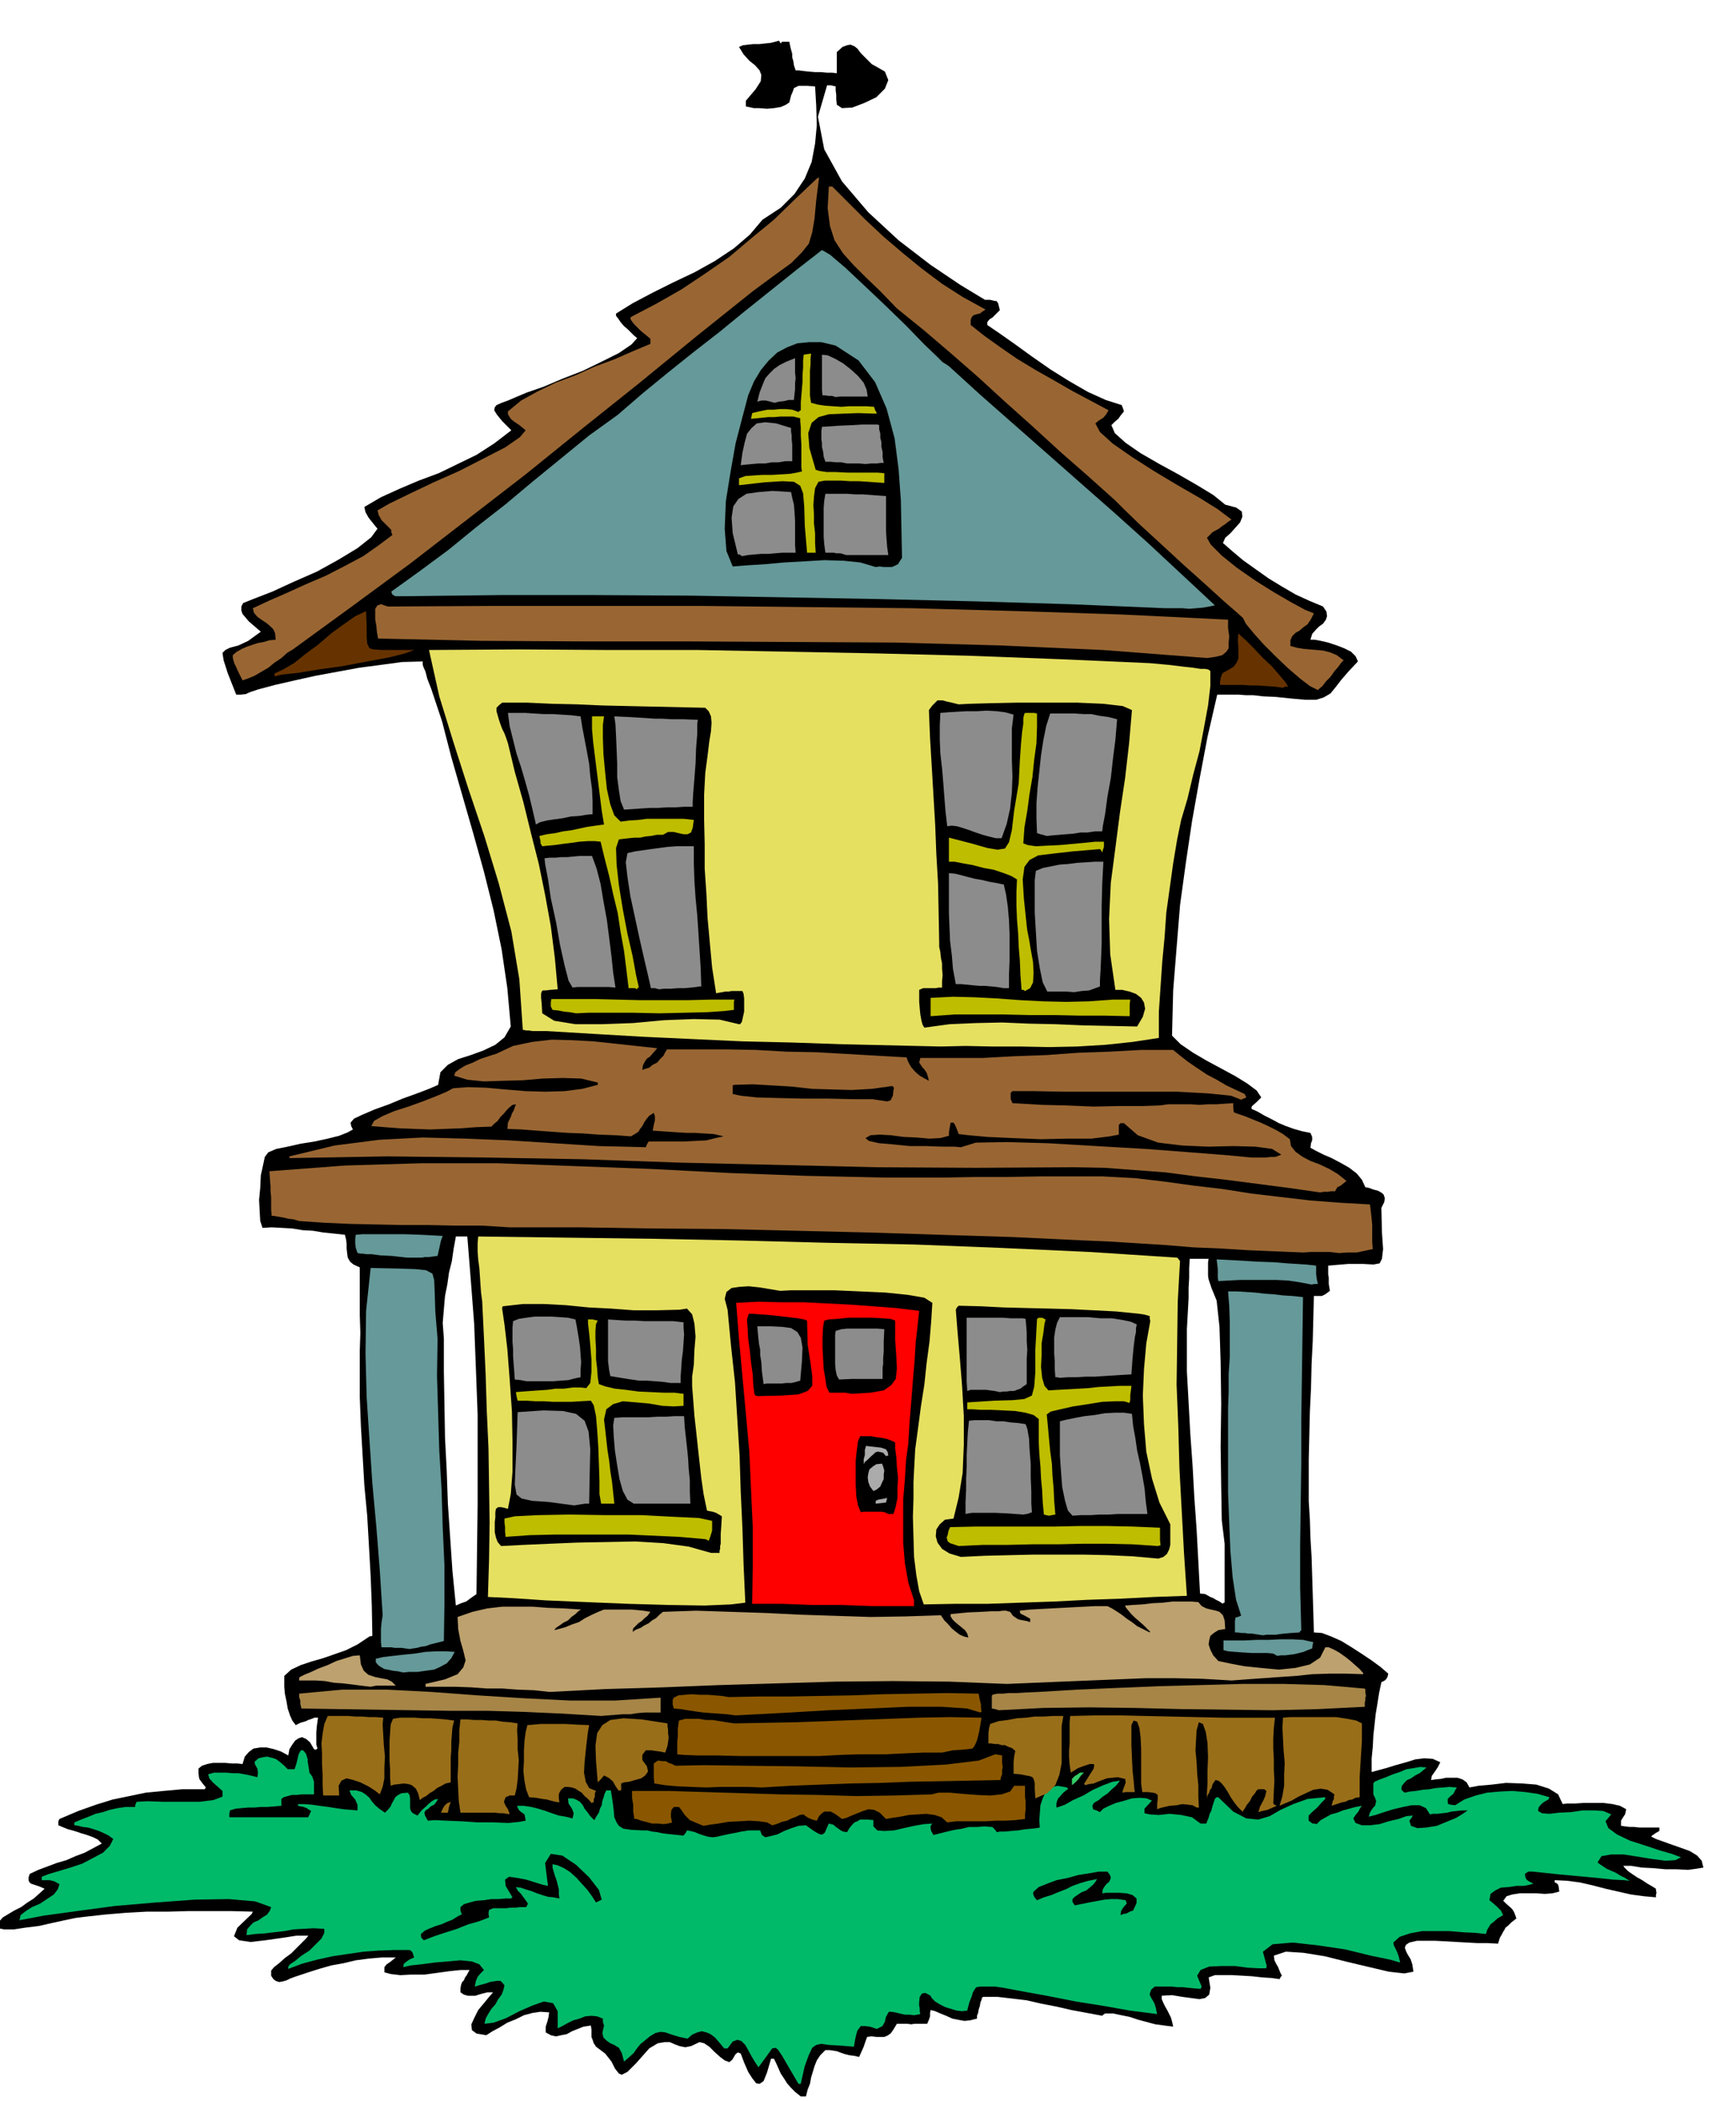 <svg xmlns="http://www.w3.org/2000/svg" width="490.455" height="593.267" fill-rule="evenodd" stroke-linecap="round" preserveAspectRatio="none" viewBox="0 0 3035 3672"><style>.brush1{fill:#000}.pen1{stroke:none}.brush3{fill:#8a5700}.brush6{fill:#a68547}.brush8{fill:#699}.brush10{fill:#e6e061}.brush11{fill:#bfbd00}.brush12{fill:#8c8c8c}.brush14{fill:#963}.brush15{fill:#630}</style><path d="m1400 3664-10-8-7-7-7-8-5-8-6-9-4-9-4-9-4-8h-5l-7 24-6 15-7 5-6-1-7-9-7-11-7-16-6-16-5-2-4 3-6 10-5 4-8-3-8-6-10-9-9-9-9-6-8-2-15 7-10 2-10-2-8-3-9-4h-9l-12 2-15 9-23 26-15 15-10 5-5-2-7-9-6-12-11-14-16-12-4-6-2-6-2-5v-13l-1-7-13 2-10 4-10 4-9 5-10 2-9 2-9-2-9-5v-10l3-9 2-8 1-8-15-1-14 2-15 4-14 7-15 6-13 8-13 7-11 7-17-3-8-6-1-10 5-11 7-14 10-12 9-11 7-8h-10l-8 2-7 2-6 2h-13l-7-2-6-4v-7l1-6 2-5 3-3 2-5 3-4 2-4 3-5h-16l-19 2-22 3-22 3h-23l-19 1-17-2-11-3v-9l4-5 6-4 5-4 5-4h-24l-23 2-23 3-21 5-22 4-21 6-22 7-21 7-8 3-6 3-7 2-6 1-6-2-4-3-4-6v-9l5-6 9-7 10-9 11-8 10-10 9-9 7-7 4-5h-21l-26 4-28 4-26 3-20-3-9-7 6-15 25-24 1-2 1-2-38-1h-74l-37 1h-37l-36 2-36 3-36 4-16 2-19 4-23 5-22 5-24 3-20 3H7l-10-2v-10l8-9 10-6 10-6 12-6 11-8 11-7 9-8 10-9-9-4-6-2-6-2-3-1-3-3-1-3v-5l2-6 15-7 16-6 16-6 17-5 16-7 16-6 15-8 15-8-7-7-8-4-11-4-10-3-12-4-11-3-10-4-7-3v-7l2-4 33-14 31-11 29-9 29-6 29-6 31-3 33-3h39l1-2 1-1-5-6-3-4-3-4-1-3-1-8v-8l6-5 9-3 10-2h22l11 1h10l9 1 4-13 7-8 8-6 12-2h11l13 3 12 4 13 7 2-11 5-8 5-7 6-4 6-2 7 3 7 6 7 12 3 1 3-2-2-7v-22l1-11 2-14h-6l-5 2-6 2-4 2-10 3-8 4-6-8-4-9-4-12-2-12-3-14-1-12v-19l12-11 17-8 18-6 21-6 20-7 20-7 20-10 18-12 3-2 5-1-1-53-2-52-3-53-3-52-5-53-3-52-3-51-2-51v-82l1-30-1-32v-83l-11-5-6-5-4-7-1-7-1-9v-8l-1-8-2-8-19-2-19-2-18-3-18-1-18-3-18-1-18-1-16 1-4-12-1-17-1-20 2-21 1-22 4-18 3-14 6-8 14-6 20-4 22-5 25-4 23-5 20-5 15-6 9-5-3-6-1-6 6-7 15-7 21-9 25-9 24-10 25-9 21-8 16-7 4-22 13-13 18-10 22-7 22-8 21-10 16-13 11-19-6-67-10-68-14-68-17-68-19-68-19-66-19-66-16-62-11-33-8-24-7-18-3-12-4-9-1-4v-5l-36 1-37 5-38 5-38 7-38 7-36 8-35 8-30 8-6 2-6 2-5 2-4 2-9 1h-8l-15-38-7-22-2-13 5-5 8-4 15-4 17-8 22-16-7-6-7-6-7-6-5-6-6-7-2-6v-7l3-6 20-8 31-12 37-17 41-18 38-21 33-20 24-19 11-15-5-6-4-5-4-5-3-4-5-9-2-9 29-17 33-15 33-14 35-13 33-16 33-16 31-20 30-23-16-16-9-11-5-8 1-5 3-4 9-4 11-4 14-6 19-8 29-10 33-14 36-14 33-16 30-15 22-15 10-11-6-5-5-5-6-6-6-5-6-7-4-6-4-5v-4l29-18 34-18 36-18 38-18 36-20 33-22 28-24 22-26 32-21 24-24 18-27 12-29 6-32 3-32-1-34-2-34-13-1h-16l-4 2-4 2-2 6-3 7-3 12-6 4-9 4-12 2-12 1-13-1h-10l-9-2-5-1v-10l17-20 9-14 1-11-3-8-8-9-10-8-10-11-8-13 7-3 9-1 9-1h11l9-1 10-1 8-2 7-2 1 2 2 3 2-3h13l2 10 3 11v6l2 7 1 7 3 9h5l8 1 9 1 12 1h10l11 1h9l8 1V91l10-9 8-3 6-1 7 3 5 4 6 8 8 8 11 11 23 13 6 15-6 15-15 15-21 10-21 8-18 1-9-6-1-9v-8l-1-8v-7l-9-2h-6l-16 55 11 57 31 56 46 54 53 49 56 43 52 35 43 26h9l8 2h3l3 4 1 4 2 8-8 8-5 5-5 3-4 5v5l22 15 27 19 29 21 33 23 32 20 33 19 31 14 28 9 2 5 2 6-5 6-5 7-6 5-6 6 6 14 19 17 26 18 33 19 33 18 33 19 28 17 21 17 19 5 10 7 1 9-4 10-8 9-9 10-9 8-4 9 16 14 19 16 21 15 24 17 23 14 24 14 24 11 24 10 6 9 1 8-2 6-5 7-7 5-6 6-6 7-3 10h7l11 2 13 3 15 5 13 5 12 6 8 8 4 9-16 17-13 15-10 13-9 11-12 7-13 4h-19l-23-2-29-3-22-1-17-2h-13l-13-1h-37l-17 74-14 74-13 73-11 74-10 73-6 74-6 75-2 79 15 15 22 15 24 14 26 14 24 13 21 13 16 12 8 12-8 8-8 7-1 2v3l11 5 12 7 12 6 13 7 12 5 14 5 14 4 15 3 3 7v6l-2 5-1 8 9 5 14 7 14 6 17 9 14 8 13 10 9 11 6 13 6 1 8 3 8 2 7 4 3 3 2 6-1 7-5 10 1 43 2 29-2 17-4 8-11 2-18-1h-26l-35 3v15l1 6v11l1 6 1 6-8 6-6 3h-14l-1 39-1 40-2 40-1 42-2 41-1 42-1 42v73l2 32 1 32 2 33 1 32 1 33 1 33 1 34 14 1 16 6 18 8 18 11 17 11 18 12 15 11 14 12-1 5-2 4-3 3-6 3-4 19-3 19-3 18-2 19-2 18-1 20-2 20v24l11-3 15-4 16-5 18-5 16-5 16-2 15 1 13 6-4 8-6 9-5 7-1 7 7-1 10-1 9-2h20l9 3 7 5 5 9 16-3 23-2 25-3 28 1 25 2 22 7 16 10 8 17 8-1h14l15-1h34l16 2 13 3 11 6-1 5-1 4-2 3-2 3-3 5v9l7 1 8 1h8l9 1h35v6l-7 4-4 3-2 1-1 2 8 4 14 5 14 5 17 6 14 5 13 8 8 9 3 12-12 2-15 2-19-1h-20l-22-2-20-1-18-3h-14l2 3 6 6 7 5 9 6 9 5 9 6 7 4 8 5v2l1 5-1 4v4l-22-2-22-3-22-5-22-5-23-6-22-5-23-3-21-1v4l3 1 3 3 1 4 1 8-12 3-13 1-15-1h-29l-13 2-10 3-6 8 5 5 8 7 3 3 3 5 2 5 2 6-9 7-6 6-4 3-2 4-2 3-2 4-4 7-3 10-19-1h-18l-18-1-18-1-18-1-18-1h-33l-13 3-6 4-2 5 2 6 3 6 5 8 3 9 2 13-16 3-27-3-34-8-38-9-40-10-37-6-31-2-21 7 1 8 4 8 2 3 2 5 2 5 3 6-2 2-2 4-14-2-16-1-18-2-17-1-18-1h-30l-11 4 3 18-2 12-7 6-10 2-15-2-15-2-18-3-18 1v6l3 7 3 6 4 7 3 6 3 6 2 7 2 9-16-2-15-2-15-4-15-4-15-5-15-3-14-3h-14l-3 2-2 2-27-5-27-5-26-6-26-5-26-6-25-3-26-3h-25l-2 1-1 4-2 5-1 6-2 6-1 6-2 5v5l-12 3-10 1-11-2-10-2-11-5-10-4-9-4-8-2-1 5v6l-2 6-3 7h-22l-6 1-7-1h-18l-6 10-5 7-6 4-5 2h-14l-8-1-8 1-3 8-3 9-4 9-4 9-9-2-8-1-8-2-6-2-8-3-6-1-7-1h-7l-9 9-6 9-4 10-3 10-3 10-2 11-4 10-3 12h-9zm738-861 1-2h2v-103l-5-41-1-58-1-71 1-74-1-73-2-62-5-46-9-22-3-9-2-6-1-6v-24l1-6h-33l-1 16v17l-1 18v18l-1 18-1 18-1 18v74l3 54 3 55 4 56 3 55 4 56 3 56 3 56 9 1 9 5 5 2 5 3 6 3 6 4zm-1341 3 9-4 9-3 8-6 10-7 1-78 1-78v-158l-3-80-3-78-6-78-6-75h-20l-4 22-3 21-5 20-3 21-4 20-2 23-2 24 2 28v57l1 58 1 58 3 58 2 57 4 59 4 59 6 60z" class="pen1 brush1"/><path d="m1396 3642-17-29-11-19-8-12-4-3-6 1-5 7-8 11-11 15-6-9-6-10-6-11-5-9-7-7-7-2-8 3-9 12h-6l-9-11-7-8-8-6-7-3-8-2-8 2-9 4-8 7-14-3-10-3-9-3-6-2-8-1-9 2-10 6-12 10-4 3-4 5-4 5-4 6-10 9-7 6-4-15-5-9-8-5-7-3-7-5-5-5-2-8 3-13-2-6v-6l-10-4-10-1-11 1-10 4-11 3-10 5-9 5-8 4v-30l-8-14-16-3-20 7-23 10-23 12-22 8-16 2 2-9 5-9 5-8 7-8 5-9 6-8 3-8 2-8-3-4-4-4h-7l-6 1-6 1-5 2-11 3-10 3 2-10 3-7 5-6 6-6-8-10-13-5-20-2-22 2-24 2-22 3-19 2-13 3 1-6 5-4 6-4 7-3-2-6-1-3-3-3-2-1h-27l-27 1-27 2-27 4-27 4-27 6-26 7-24 9v-4l3-4 9-6 11-9 14-9 11-11 10-10 5-10v-7l-19-1-18 1-17 1-16 3-18 2-16 2-16 1-16 2 1-10 5-6 6-6 9-4 7-5 8-5 5-7 2-6-28-10-46-4-60 1-68 5-71 6-67 9-58 8-42 8 2-9 9-7 11-7 14-6 12-8 12-8 7-9 3-9-9-5-8-2H73v-6l13-5 17-5 20-6 21-7 19-10 17-9 12-12 6-12-8-6-8-4-9-4-9-3-10-3-9-1-8-2-7-1v-5l12-5 13-5 12-5 13-3 12-4 14-3 14-2h16l1-5 2-4 19-1 28 1h63l24-3 16-6v-10l-17-15-6-7-2-7 10-3h21l12 1h10l11 2 10 2 12 3 1-8-1-7-4-7-1-5 7-6 8-2 7-1 8 2 7 2 7 5 7 6 7 7h12l3-9 2-8 2-9 4-7h4l5 6 3 10v4l1 6 1 6 1 7 5 7 3 9v22h-22l-8 1h-9l-7 2-7 2-4 3v12l-12 1-12 1h-12l-11 1h-11l-11 1-11 1-10 3-1 6v6h138l1-3 1-1 1-3 2-4-8-5-5-2-5-1-5-1v-3h11l13 1 14 2 15 2 13 2 14 2 12 1 12 1v-10l-4-9-7-8-3-8h12l10 3 6 4 7 6 4 6 6 7 7 6 10 7 6-6 4-5 2-5 3-5 3-6 5-4 6-3 11-1 3 4 1 6v18l2 5 3 3 8 4 7-9 9-8 4-4 5-4 5-3 6-1-3 5-4 5-6 3-4 4-5 3-2 4 1 5 5 9 12-1 21 1 26 1 29 2h28l25 1 19-2 11-2-1-6-1-5-7-5-3-3-2-4-1-3h12l13 2 12 3 13 4 11 4 12 4 12 2 12 3 2-9-3-8-6-9-1-9h9l7 3 5 3 5 6 3 6 5 6 5 7 7 7 4-7 4-6 2-7 3-6 1-7 2-6 2-7 3-6h8l3 19 2 16 1 12 4 9 4 6 8 5 14 2 20 1h8l8 2 9 1 9 2 8 1 9 1 10 1 10 1 4-5 2-4 6 1 8 2 7 3 9 3 7 2 8 1 8-1 8-2 14-3 11-2 9-2 7-1 5-1h21l3 8 6 4 9-2 12-3 12-6 13-5 12-4 13-1 7 5 7 5 5 3 6 3h4l4-3 3-7 4-9 8 2 6 5 3 2 4 3 4 2 7 1 4-7 5-6 4-4 5-2 5-3h13l10 1v11l7 7 12 1 17-1 17-4 18-4 17-3 15-1-3 4v4l1 5 4 7 12-3 12-3 13-3 13-2 12-3h14l13-1 14 1 4 4 4 5 5-1h9l10-1 13-1 12-2 11-1 9-1 6-1-1-12 1-13 1-14 4-12 5-11 9-8 12-3 17 3v1l2 1-9 7-6 7-3 3-2 5-1 4v7l4-1 11-4 14-8 18-8 17-10 18-8 16-6 13-2-2 3-5 6-7 6-7 7-9 6-7 6-7 4-3 3-1 4 1 4v1l3 1 3 1 6 3 6-6 10-5 12-5 15-4 13-4 14-1 12 1 9 4-13 14v8l9 2 16 1 19-2 20 2 19 4 15 11h10l2-5 2-5 2-7 3-6 2-8 2-6 2-6 3-3h3l26 25 23 12 21 2 20-6 19-11 22-10 25-9 31-3v3l-7 7-7 8-8 7-7 7v9l4 3 3 2h3l4 1 7-7 9-5 9-5 11-3 10-4 11-3 11-3 11-2-3 4-3 6-5 6-4 6 4 8 11 4h14l17-2 16-5 17-4 14-5 11-1-2 4-4 5 3 9 11 4 15-1 19-3 17-7 17-7 13-8 7-5h-10l-9 1-9 1-8 2-9 1-8 1h-8l-5 1-7-11-11-5h-14l-15 3-17 4-16 5-15 5-12 3 2-7 3-5 3-4 3-3 1-4 1-4-2-6-3-6v-19l2-3 9-4 11-4 12-5 12-4 12-5 13-2 11-2 11 1-6 5-6 5-8 4-7 5-7 3-5 5-4 5-1 6 2 3 4 3 9-2 11-1 11-2 12-1 11-2 12-1 12-1 13 1-3 5-3 6-5 4-5 5v6l1 3 4 1 8 1 16-10 20-7 20-5 23-2 21-1 23 2 21 3 21 6-2 4-7 4-4 3-3 3-3 4-1 6 7 4 13 1 17-2 21-1 20-3h20l16 1 14 6-10 12 5 12 15 11 23 11 25 8 27 9 21 6 16 6-10 5-17 1-23-3-25-4-25-4h-22l-17 3-7 11 4 3 6 4 6 4 9 4 7 3 8 5 8 4 8 5-9-1-20-1-28-3-32-3-33-3-28-3-20-2h-7l-3 2-3 2 1 6 2 4 4 3 8 4-7 2-10 2h-13l-13 2-14 1-10 5-8 6-2 11 5 4 8 7 7 7 4 8-10 6-8 7-4 3-3 5-3 5-2 7-19-2-21-1-24-2h-48l-21 4-18 6-11 10 1 5 5 10 2 5 2 6 1 5 1 4-17-5-34-7-45-11-47-7-45-5-35 3-17 13 7 26h-1v3h-13l-19-1-23-3h-23l-22 1-15 6-6 10 8 19-1 2-1 2-12-1-10-1-9-1h-9l-10-1h-30l-6 5-2 5-1 4 3 6 3 5 3 6 2 7 2 10-15-2-32-4-45-8-50-8-51-10-44-8-32-6-14-2h-26l-7 1-3 4-3 5-2 7-4 10-4 15-9 1-9-1-10-3-10-3-10-5-8-5-6-6-2-4-9-5-6 1-4 6-1 10v5l1 5v5l1 5-5 1-6 1-8-1h-8l-9-2-8-2-7-1h-4l-5 9-2 9-2 3-2 4-4 2-6 3-12-4-9-1h-7l-3 4-3 4-2 7-2 9-2 12-25-2-19-1-13-2-9 2-7 5-6 13-7 19-7 31h-4z" class="pen1" style="fill:#00ba69"/><path d="m741 3391-3-3-1-1-1-3v-4l7-6 9-4 10-4 10-3 9-4 10-4 8-5 9-5-2-2v-1l-1-3v-6l6-5 10-3 11-3 14-1 13-2h13l12-1h10v-1l2-1-12-20-1-11 7-5 14 2 16 3 16 5 13 4 9 2-5-40 10-16 20 3 24 16 23 22 17 22 5 17-10 5-7-11-8-11-10-11-9-10-11-10-11-7-11-5-9-2v6l2 7 2 7 3 8 2 8 2 8v8l1 8-10-2-10-1-10-3-9-3-10-4-10-3-9-3-8-1 3 6 6 6 2 3 3 4 3 4 4 6-1 2-2 4h-10l-9 1h-9l-7 1h-23l-7 3-1 6 1 7-5 2-13 5-18 5-20 8-22 7-18 6-13 5-5 2zm1218-44 1-7 3-5 3-4 4-4-1-3-1-3-14-2h-12l-11 1-11 2-11 2-10 2-10 2-10 2-4-6v-5l4-4 6-4 6-4 8-3 6-5 6-5 4-5 3-5-15 3-14 4-14 5-12 6-13 5-12 5-13 4-12 5-5-6-1-3-1-3 1-3 9-8 15-6 16-6 20-4 18-5 19-3 17-3h15l4 5 2 5-1 4-2 4-4 3-4 5-3 5-1 7 7-1h23l13 1 10 3 7 6v8l-6 13-6 2-5 3-6 1-5 2z" class="pen1 brush1"/><path d="m1230 3191-10-4-7-3-7-3-3-3-5-5-3-4-4-6-4-5h-9l-4 5-1 6v7l2 9-7 2-8 1-10-1h-10l-11-3-8-2-8-3h-4l-1-7-1-6v-12l-1-6-1-6v-12h63l65 2 66 2 66 2 66 1 66 2 66-1 66-2 12-3h19l22 2 26 2 23 1 20-2 15-5 7-10h19v19l1 8v15l-1 8v8l-17 2-17 1h-17l-17 1h-52l-16 2-10-9-12-4-15-2-14 1-16 1-15 3-14 2-11 2-11-11-10-5-10-1-9 3-10 4-10 4-9 4-8 2-8-6-6-4-6-3h-11l-4 3-5 5-4 8-8-2-7-3-6-4-2-2-7 1-6 3-8 3-8 4-9 2-7 3-6 2-4 1-9-5-14-2-17-1-17 1-20 1-17 3-15 2-11 2z" class="pen1 brush3"/><path d="m890 3171-3-1h-2l-5-1h-6l-10-1h-59l-3-21-1-21-1-21 1-20v-21l2-20v-20l2-19h12l12 1h13l13 1h12l12 2 13 1 13 2-1 12 1 15v18l2 19-1 18-1 17-2 15-3 12h-9l-7 3-3 8 3 7 4 6 3 8h-1v1zm-119-3 3-7 3-5 4-4 7-3-3 9-2 10h-12zm1402-1-9-9-7-9-6-9-5-9-6-9-5-6-5-4-5-1-5 7-2 7-3 4-1 4-3 5-1 5v-9l1-17v-22l1-24-1-25-3-19-5-14-7-3-4 14-1 17-1 18 2 21 1 20 2 20v20l1 19h-4l-7-4-8-1-10-1-10 2-12 1-9 2-8 2-5 2v-10l1-7v-8l-4-3-5-1-8-1h-10l-2-15v-61l-1-20-2-16-4-11-6-2-4 8v35l1 23 1 21 2 19 1 13 1 6h-16l-6 1 2-7 2-5 2-6-1-6-13-3-10 1-9 1-8 3-8 3-7 3-8 1-7 2-1-2h-1l10-16 7-11 1-6-1-2h-7l-9 3-11 4-13 8-2-14-1-13v-12l1-12v-37l1-11 44-1h44l44 1 45 1 45 1 45 1h91l-2 18-1 18v18l1 19v18l1 19-1 19-1 21 2 2 4 2-9 4-7 3-9 2-7 2 3-10 5-9 4-9 2-9-4-3h-10l-3 2-3 5-5 6-4 8-5 6-4 7-3 4v2zm155-11 2-8 2-4v-4l1-4-12-8-12-2-13 2-13 6-13 6-12 7-12 5-9 4 5-17 3-18v-20l1-20-2-22-1-20-1-20 1-17 12-1h81l20 3 15 3 10 5v30l-1 16-1 16-1 16-1 17v34l-7 1-6 3-6 1-6 3-6 1-6 2-6 2-6 2zm-1293-4-7-8-6-5-5-6-5-3-6-4-6-2-7-1h-6l-6 5-3 5-1 3v7l1 7-7-1-8-2-7-2-8-1-11-2-12-1-5-13-3-15-2-18 1-17v-19l1-17 2-15 3-12 12-1 11-1h44l17 1 24 1-2 11-2 16-2 18-2 20-1 18 3 16 6 11 12 5-2 4v6l-2 5v5h-3v2zm-301-6-3-12-4-8-7-6-6-2-8-1-8 1-9 1-6 2-1-14v-15l-1-16v-33l1-15 1-14 4-10 12-2h26l14 1h13l14 1 13 1 15 2-3 12-1 13-1 13v14l-1 13v43l-9 2-7 4-8 4-6 5-7 4-6 5-6 3-5 4zm1076-3-1-17v-10l-2-7-2-3-5-2-6-1-10-2-12-1v-20l1-10 2-10-6-5-6-2-6-3h-6l-6-2h-6l-6-1h-5v-18l1-8 2-8 15-5 16-2 16-3 16-1 15-2h16l16-1h18l-3 18v65l-4 20-7 18-14 14-21 9zm-1234-5h-11l-1-19v-18l-1-18v-18l-1-18 2-17 3-17 6-14h36l12 1h12l12 1h12l13 1-1 12 1 17 1 18 2 21-1 19v19l-3 15-5 13-9-7-11-7-14-7-12-4-12-3-9 4-5 9 1 17h-17zm506-8-5-7-3-5-2-4-2-2-6-5-8-4-5 6-6 6-3-37-1-27 3-22 9-14 14-9 23-3 32 2 45 7v5l1 6v6l1 8-1 7-1 7-2 6-2 6-10-2-8-1-6-1h-10l-3 4-3 4v9l8 11 2 9-5 7-7 5-11 3-10 3-9 1-5 2v12h-3l-1 1z" class="pen1" style="fill:#996e19"/><path d="m1332 3124-24-1h-49l-24 1-26-1-24-1-22-2-19-3-1-10v-25l7-5 9 1h5l5 3 6 2 6 3 50-1 74 1 87 1 94 2 89-1 78-4 58-7 29-11 6 1 6 1v13l1 7-1 6v7l-2 5-1 5-53 1-53 1-53 1-52 2-53 1-52 2-51 2-50 3z" class="pen1 brush3"/><path d="M1874 3120v-11l5-5 5-3 4-3h7l-5 5-5 7-6 6-5 4z" class="pen1" style="fill:#3c6"/><path d="M1432 3069h-138l-41-1h-34l-25-1-10-1v-23l1-7v-15l1-7 1-7 11-3h24l12 2h12l12 2 12 2 14 2 53-1 54-1 54-2 54-2 54-2 54-2 54-1 55 1-4 24-4 16-4 9-4 5-8 1-10 1-16 1-19 4h-32l-25 1-22 1-19 1h-47l-31 1-39 2z" class="pen1 brush3"/><path d="m1051 2999-66-4-66-3-66-2h-66l-66-1-65-1-65-1-64-1-2-8v-6l-2-6v-6l75-7h78l78 4 81 6 80 5 81 4h80l79-5v26h-27l-13 1-13 2h-13l-13 1-13 1-12 1z" class="pen1 brush6"/><path d="m1286 2998-15-2-14-1-14-1-13-1-15-2-13-2-12-2-12-1-2-7v-8l2-4 8-4 11-1 12-1 15 1h13l13 1 12 1 12 2 53-1h54l54-1 55-1 54-2 56-1 55-1 56 1 1 6 1 5 1 4 1 4v5l1 8h-1l-1 1-23-7-44-3h-60l-68 3-71 3-67 4-57 3-38 2z" class="pen1 brush3"/><path d="m1746 2989-6-2-6-1v-22l1-2 4-1 5-1h9l10-1h14l17-1 22-1 67-4 70-3 72-3 74-2 72-2h73l71 2 69 6h1l2 1v6l1 6-1 3v4l-1 5v7l-81 4-80 2-80-1-80-1-81-2-80-1-80 1-78 4z" class="pen1 brush6"/><path d="m961 2957-28-3-28-1-27-2h-27l-27-2-27-1h-53v-5l34-8 22-9 10-12 4-12-4-17-5-17-4-21-1-21 26-9 26-6 26-3h53l27 2 28 1 30 2-5 3-5 5-7 5-6 6-8 4-7 5-6 4-3 4 8-2 11-3 12-5 12-4 11-7 12-6 11-5 10-4h48l11 1 10 1 12 2-2 3-3 4-5 4-5 5-6 4-5 5-4 4-1 6 6-4 8-3 6-4 8-4 6-5 7-4 6-6 6-5 58-2 61 2 60 2 62 3 61 2 61 2 61-1 62-2 2 3 4 6 6 6 7 8 6 5 8 6 7 3 8 2-2-7-4-6-6-5-5-4-6-5-5-5-3-5v-4l30-3 24-1 17-1h13l7-1h6l3 1 4 1 5 7 9 6 4 1 5 1 6 1 6 2v-6l-9-5-8-4-1-3v-2l18-2 18-1 19-1 19-1 19-1 20-1 19-1h21l8 4 8 5 9 6 9 7 9 6 9 7 10 5 12 6v-1h1l-6-6-6-6-8-7-7-6-7-7-5-6-4-5-1-3 13-1 17-1 17-2 19-1 17-2h33l12 1 6 7 8 4 8 2 9 2 6 2 6 6 3 9 1 15-12 2-8 5-6 5-2 8-1 7 3 9 5 10 9 10 19 4 26 5 29 3 32 3 29-3 25-6 18-12 9-18h6l9 4 9 5 10 7 9 7 9 8 8 7 7 8h-1v1l-30-1h-29l-30 1-28 3-30 2-28 2-28 2-27 2-51-3-49-1h-50l-49 2-49 2-49 2-48 2-48 2-100-4-99-1-101 1-101 3-101 3-100 4-100 3-97 5zm-313-9-17-2-15-2-17-2-15-1-16-3-16-1h-29v-4l1-2 8-4 12-5 13-6 16-6 15-7 16-5 13-4 12-1 2 16 5 11 8 7 12 4 10 2 11 2 8 4 7 7h-34l-5 1-5 1z" class="pen1" style="fill:#bda16e"/><path d="m705 2923-9-2-9-1-9-2-6-1-7-4-4-3-4-5v-6l13-3 17-2 18-2 20-2 19-3 19-1h17l15 1-6 11-8 9-11 6-11 5-15 2-14 2h-14l-11 1zm1528-29-7-4-10-1h-27l-16-1-14-1-12-1-8-2v-17h37l21-1h21l20-1h21l19 1 18 4-1 4-1 7-8 3-7 3-8 2-8 2-8 1-8 1h-8l-6 1zm-1517-12-7-1-7-1h-12l-6-1h-17l-1-9v-23l1-11 2-13-5-78-6-76-7-76-5-75-5-76-2-76 1-75 8-75 46 1 32 1 19 2 11 6 3 11 1 22 1 33 4 48-1 64 2 66 2 66 4 67 2 66 3 67v66l-1 66-8 2-8 2-8 2-8 3-8 1-7 2-7 1-6 1zm1492-24-7-1-6-1-7-1h-6l-6-1h-6l-6-1h-5v-20l1-6 4-1 3-1 1-1h2l-9-28-6-39-4-47-2-49-2-51v-149l1-29v-31l2-30v-60l-1-29-2-25h15l16 1 16 1 17 2 15 1 17 2 17 1 18 2-1 71-1 72-1 72v74l-1 72-1 74v73l2 74-2 2-1 2-15 1-11 1-9 1-6 1h-17l-6 1z" class="pen1 brush8"/><path d="m1524 2807-27-1-26-1h-52l-26-1-26-1h-52l1-67v-67l-3-66-3-66-6-66-6-65-6-65-5-64 39-2 39 1h40l40 2 40 2 41 3 40 3 41 5-1 9-2 19-3 26-2 33-3 35-3 38-3 37-2 35-4 29-2 34-3 35v75l3 36 6 34 10 31v10h-74z" class="pen1" style="fill:red"/><path d="m1615 2804-8-23-5-28-4-32-1-34-1-36 1-32v-28l1-21 2-37 5-37 5-38 6-38 4-38 5-37 3-36 2-32-14-9-29-5-39-4-44-2-46-2h-75l-19 1-18-3-18-3-19-2-16 1-14 2-9 7-3 12 5 19 6 63 7 64 4 64 4 64 2 63 3 64 2 64 3 66-25 3-46 2-62-1-71-2-74-3-70-3-60-4-42-2 2-65 1-65-1-65-1-65-3-66-2-64-3-65-3-62-2-15-1-14-1-15-1-14-2-15-1-14v-14l1-12 152 2 153 2 152 3 153 4 152 3 153 6 153 7 154 10 2 2 3 4-4 71-1 72-1 73 3 74 2 73 4 74 4 74 5 74-57 2-58 3-59 2-58 3-59 2-58 2h-57l-54 1z" class="pen1 brush10"/><path d="m2025 2724-44-4-43-2-44-1h-87l-43 1-42 1-42 2-20-6-13-8-8-11-3-11 1-12 6-9 9-8 15-2 9-37 7-43 2-49v-50l-3-53-4-49-4-46-3-38 2-4 3-3 39 1 39 2 39 1 40 1 39 1 40 2 39 2 40 4 7 1 5 1 3 1 4 1v4l1 5-7 39-4 45-2 46 2 50 4 48 10 47 13 42 19 38v36l-2 8-4 8-6 5-9 3zm-782-10-39-11-44-6-49-3-50 1-52 1-48 2-46 2-39 2-6-7-3-8-2-9v-18l1-8v-9l1-6 4-3h5l5 1 7 2 5-26 3-39v-51l-1-54-4-57-4-52-5-43-4-27v-3l1-2 35-4h37l38 2 40 4 39 2 40 3h40l40-1 13-2 9 10 4 16 2 23-2 24-1 25-3 21v16l2 26 2 26 3 27 3 28 3 27 3 27 4 28 6 29 4 1 6 1 6 2 10 6-1 17-1 14v17l-1 4v5l-1 3v4h-15z" class="pen1 brush1"/><path d="m1676 2702-9-3-6-2-4-3-1-3-1-4 2-5 1-6 3-7 43-1h138l46-1h47l46 1 47 2v22l1 9h-2l-2 1-45-3-44-1h-44l-43 1h-44l-43 1h-43l-43 2zm-437-9-3-2-3-1-45-4-44-2-44-2H969l-43 1-42 3-1-9v-8l-1-8v-7l18-4 41-2 55-1 63 1h63l57 3 43 2 23 5v17l-3 10-3 8zm595-44-5-1-4-1-2-21-1-21-2-21-1-21-2-22-1-21v-40l-9-7-14-4-18-3-20-1-21-1h-18l-16-1h-9v-12l47-3 33-1 20-2 13-6 4-15 2-25v-39l3-55 3-2h6l6 3-2 8-2 16-3 18v21l-1 20 2 19 4 14 7 8 16-1 18-1 18-1 18-1 18-2 19-1 19-1h19l-1 9-1 7v9l-1 3v2l-10-3h-16l-22 1-25 4-26 4-22 5-17 4-7 5 2 21 2 22 2 21 3 22 1 21 2 22 1 22 2 24-6 1-5 1z" class="pen1 brush11"/><path d="m1875 2649-8-9-5-17-5-24-2-26-2-29v-60l12-3 15-3 16-3 18-2 17-3 18-1h16l14 2 2 21 4 22 3 21 5 22 4 21 4 23 2 22 3 23h-51l-16 1h-17l-15 1h-17l-15 1zm-86-2-28-2-21-1h-41l-6 1-5 1v-21l1-21v-20l1-20v-21l1-20 1-20 2-20 10-1h25l13 2h12l13 2 13 1 13 2 3 8 3 17 1 20 2 25v24l1 24v20l1 16-3 1-2 1-4 1-6 1z" class="pen1 brush12"/><path d="m1553 2646-6-3-6-1h-32l-4 1-5-12-3-16-1-20v-42l2-19 2-15 4-9h19l10 2 9 1 9 2 8 3 6 3v11l2 15 1 17 2 18-1 18v18l-3 15-4 13h-9z" class="pen1 brush1"/><path d="m1004 2631-45-6-29-2-18-4-9-7-3-17 1-27 2-41 2-59 45-3 34 1 23 5 15 12 7 19 3 31-1 40-1 55h-7l-7 1-6 1-6 1z" class="pen1 brush12"/><path d="m1051 2628-3-17v-24l-1-29-1-29-2-30-2-24-4-19-5-8-18 1-16 1h-32l-16-1h-15l-16-1h-15l-2-8-1-7 12-1 14-1 14-1 15-1 14-2h15l15-2h15l9 1 7-9 2-19v-22l-2-25-2-21-2-17v-7h8l9 2-3 6-1 12v14l1 18v17l2 17 1 15 2 12 11 4 17 4 19 2 22 3 22 1 22 1h19l16 2v21l-17 1-20-1-23-4-23-2-23-2-17 5-12 9-4 18 2 17 2 18 2 18 3 19 2 18 3 19 2 19 2 19h-23z" class="pen1 brush11"/><path d="m1108 2628-11-7-8-15-6-21-4-24-4-26-2-24-1-20 2-13 15-1h45l15-1h15l15-1h17l1 18 2 18 2 18 2 20 1 18 2 20v20l1 21h-99z" class="pen1 brush12"/><path d="M1531 2628v-5l4-2 6-1 5-1 5-1-1 4-1 4-9 1-9 1zm-4-22-6-8-3-8-1-8 1-7 2-7 6-5 6-4 10-1 2 5 2 7-1 7v8l-3 6-3 7-6 5-6 3zm-17-47v-9l2-7v-9l2-7 8 1 9 1 9 1 9 3 3 5 1 6h-2l-2 1-5-6-4-1-5-1-4 1-9 8-6 6-4 3-2 4z" class="pen1" style="fill:#ababab"/><path d="m1324 2440-3-1-2-2-2-16-1-19-3-21-2-20-3-21-1-19-1-15 3-10h5l13 1 15 1 19 2 17 2 17 2 11 2 5 2 1 42 5 32 3 23v17l-8 9-16 6-29 2-43 1zm165-4-11-2h-28l-5-10-2-14-3-18-1-18-1-20v-18l1-17 2-11 8-2 15-1 19-2h41l19 1 14 1 8 3v34l2 29 1 21-2 18-8 11-13 9-23 4-33 2z" class="pen1 brush1"/><path d="m1748 2433-9-2-8-1-7-1h-27l-6 2-1-17v-111h64l13 1h21l5 1 1 11 1 13v15l1 15-1 15v45l-6 4-5 4-6 2-5 2h-7l-6 1h-6l-6 1zm-576-16-14-2-13-1-14-1h-13l-14-2-13-2-12-2-12-2-2-10-1-8-1-8v-73l15 1 16 1h16l17 1h50l18 2v9l1 12-1 14-1 15-2 15-1 15-1 14v12h-18zm163 2-3-22-1-16-2-13v-9l-2-10-1-9-1-10-1-12h24l20 1 15 2 11 7 6 10 3 17-1 24-3 34-7 2-8 2h-9l-8 1h-27l-5 1zm-415-5-10-2-10-1-1-14-1-13-1-14v-12l-1-13v-25l1-11 10-4 13-2 15-2h29l15 1 14 1 13 3 2 10 2 12 2 12 2 14 1 13 1 14-1 13v13l-10 2-11 3-14 1-13 1h-47zm547-3-4-7-2-9-1-12v-50l1-7 10-3 10-1h53l12 1-1 22v17l-1 12v10l-1 6v20h-54l-22 1zm386-3-5-1h-3l-1-14v-14l-1-14v-28l2-13 3-12 5-10h49l22 2h20l19 3 14 3 11 5h-1v2l-1 4v7l-2 9-2 16-2 21-2 28-17 1-16 1-16 1-15 1h-16l-16 1h-15l-14 1z" class="pen1 brush12"/><path d="m2293 2245-21-4-20-3-21-1h-63l-20 1-18 1-1-6v-15l-1-9-1-8 39 2 33 2 28 1 24 2 17 1 15 1 10 1 8 1v15l1 8 2 9h-6l-5 1zm-1581-47-27-3-20-1-15-2h-9l-7-1h-4l-4-1h-1l-3-9-1-8v-8l1-7 12-1h73l29 1 38 2-3 8-2 9-2 9-2 9-8 1-7 1h-7l-6 1h-25z" class="pen1 brush8"/><path d="m2279 2189-49-2-48-2-48-3-48-2-48-4-48-3-47-3-46-2-127-6-127-4-126-4-126-3-126-3-126-1-125-2H890l-47-3h-47l-47-1h-45l-47-1-45-1-45-2-44-3-10-3-9-1-8-2-6-1-6-1-5-1h-4l-1-11v-22l-1-9v-9l-1-12-1-15 132-10 133-4h134l135 5 134 5 135 7 135 5 136 3h107l55-1h55l55-1h111l56 3 51 6 51 7 51 6 51 8 51 6 51 6 52 4 53 3 1 7 1 9 1 9 1 11v31l1 11-14 3-14 3h-16l-15 1-17-2h-32l-13 1z" class="pen1 brush14"/><path d="m2308 2084-56-8-54-7-54-7-53-6-53-7-53-4-53-4-53-1-174 1-172-1-171-4-171-4-172-6-171-3-171-2-171 3v-3l79-19 78-10 76-4 76 2 75 3 78 5 79 5 82 2 2-5 3-5h62l19-1 20-1 16-4 14-3-17-4-16-1-16-1h-15l-16-1-15-1-15-1-14-1 2-10 2-8v-7l-2-6-8 5-5 6-4 6-3 6-4 5-3 5-6 4-7 4-28-2-28-1-27-2-27-1-28-2-27-2-26-2-25-1 1-11 5-10 2-6 3-5 2-6 2-5-6 1-5 4-5 5-5 6-6 6-5 7-6 5-5 5-27 1-27 2-27 1-26 1-27-1-26-1-26-2-24-2 5-9 14-8 21-9 25-8 25-9 23-9 19-8 11-6 26-2 32 1 33 3 36 3 34 1 34-1 31-4 27-7v-4l-29-7-32-1-35 1-35 3-36 1-32 1-29-3-23-7 2-6 8-6 10-6 13-5 12-6 12-4 9-3 7-2 30-14 33-7 35-4 37 1 36 2 37 4 37 4 37 4-6 7-7 8-5 3-4 6-3 6-1 8 5-2 7-2 6-5 8-4 5-6 6-6 3-6 3-5h104l52 1 53 3 52 1 53 3 52 3 53 3 2 6 3 6 3 5 5 6 4 4 6 5 7 4 9 5-2-8-2-6-4-6-3-3-6-9 2-8h109l55-3 56-2 55-4 56-2 55-3h56l11 9 14 11 16 11 18 12 17 9 17 10 17 8 15 7 1 2 2 4-5 2-4 2-18-7-39-4-55-3h-196l-55-1h-37l-3 3v11l3 7 18 1 34 2 42 1 48 2 46-1h41l29-1 14-2h40l15 1 14-1h15l15-1 15-1v7l1 9 8 3 12 4 12 5 15 6 13 6 14 7 12 7 12 9 2 12 8 10 11 8 15 8 16 6 17 8 15 9 15 12-5 4-5 4-6 3-4 7h-7l-6 1h-7l-6 1z" class="pen1 brush14"/><path d="m2188 2023-42-4-64-5-79-6-86-5-85-5-72-2-54 1-26 8-12-1h-21l-27-1h-29l-30-3-24-2-18-4-6-5 9-5 16-1 19 1 23 3 22 1 23 2 19-1 15-4v-6l1-6 1-6 1-5h5l2 3 2 4 2 5 3 8 17 2 33 3 44 2 49 2 47-1h42l32-4 16-3v-17l3-3h6l24 21 36 13 42 5 46 2 43-1 39 1 29 4 16 10-5 2-6 2h-8l-8 1h-25zm-637-98-26-4h-35l-42-1h-44l-44-1-37-1-28-3-14-3v-15l2-1 33-1 34 2 34 2 36 4 34 1 35 1 35-2 36-5 1 1 2 2-1 4-1 10-4 8-6 2z" class="pen1 brush1"/><path d="m1645 1829-87-2-87-2-87-3-86-2-87-4-86-4-86-5-84-5h-24l-6-1h-5l-4-1h-2l-6-88-14-84-22-84-25-82-28-83-26-81-25-81-18-81 156-1 157 1h157l158 3 156 3 158 4 159 6 159 7 33 3 25 3 18 2 13 2h8l5 1 2 1 2 2v26l-4 34-7 38-8 42-11 41-10 42-11 37-7 34-7 42-6 43-6 43-3 43-4 42-3 44-3 44v46l-46 7-47 5-50 3-49 1-50-1h-49l-47-1-43 1z" class="pen1 brush10"/><path d="m1616 1796-3-5-2-7-2-11-1-10-1-12v-21l7-3h22l5-1h6v-11l1-11-1-11v-9l-2-10-1-10-2-9v-7l-1-53-1-51-3-51-2-51-3-51-3-51-3-50-2-49 6-8 5-5 4-4h9l7 2 9 2 12 3 19-1 36-1 47-1h105l46 2 34 4 16 7-5 58-7 61-9 60-8 62-8 61-3 63 2 62 9 62h12l13 3 11 4 9 7 5 8 2 11-4 14-10 17-48-1-47-1-47-2-47-1-47-2-46 1-46 2-44 6zm-324-6-34-8-45-1-52 2-54 5-54 2h-47l-37-6-21-13-1-17-1-10v-7l1-4 2-2h5l8-1 13-1-5-55-7-55-10-55-11-54-14-55-13-53-15-53-12-50-3-9-3-8-4-8-3-8-3-9-2-7-2-7v-6l5-5 5-4h43l44 2 44 1 45 2 44 1 45 1 45 1 45 1 6 6 4 9 1 11-1 15-3 18-3 25-4 30-2 38v43l1 43v43l3 44 2 42 4 44 4 43 7 45 5-1 6-1 5-1h6l5-1h19l2 5 1 8v23l-2 9-2 9-3 4h-2z" class="pen1 brush1"/><path d="M1627 1776v-32l39-2 39 1 39 2 40 3 39 2 41 1 40-1 42-3h30l-1 8v21l-44-1h-44l-44-1h-44l-44-1h-86l-42 3zm-620-5-11-2-10-1-10-2-10-1-3-6v-8l1-5h76l39 1 41 1h82l41-1h41l-1 4v14l-17 2-29 2-40 1-44 1-46-1h-78l-22 1z" class="pen1 brush11"/><path d="m1831 1733-8-16-5-24-5-31-2-33-2-34v-57l2-16 12-5 15-3 15-3 15-1 15-2 16-1 15-1h15l-2 39-1 38v66l-1 26-1 22-1 16v11l-8 3-11 4-13 1-13 2-14-1h-33z" class="pen1 brush12"/><path d="m1792 1732-3-2h-3l-2-26-1-25-2-24-1-24-2-24-1-24v-24l1-22-10-6-13-5-18-6-17-3-19-5-17-3-15-3h-10v-42l39 10 28 8 18 3 13-2 7-11 5-21 4-34 8-48 2-40 2-29 2-21 2-14v-10l1-4 1-4 2-1h15l5 1v24l-1 28-4 29-3 30-5 29-4 30-5 29-2 28 8 3 14 2 19-1 22-1 22-2 22-2 19-2h15v9l-2 6-1 4-2-4-2-2-48 4-35 4-25 3-15 8-9 12-3 22 2 33 5 48 1 8 3 15 3 18 4 22 1 19-1 17-5 10-9 5z" class="pen1 brush11"/><path d="m1152 1729-7-2h-7l-5-22-7-30-8-35-8-37-8-37-5-33-3-26 3-16 13-3 14-2 14-2 15-2 15-2 15-1h30v30l1 30 2 30 3 31 2 30 2 31 2 31 1 32h-3l-6 1-9 1-11 1h-12l-12 1h-12l-9 1z" class="pen1 brush12"/><path d="M1106 1727h-7l-4-33-4-32-6-33-5-33-8-33-7-32-8-31-7-29-10-1h-12l-15 1-14 2-16 2-14 2-12 1-9 1-3-5v-4l-1-4-1-5 13-3 15-2 13-3 15-2 14-3 14-3 14-2 15-2-4-24-3-24-3-24-3-24-3-24-3-24-2-23v-22h21l-2 15v23l1 28 3 32 3 29 6 27 7 19 11 11 15-2 16-1 15-2h64l18 2-2 14-3 8-6 3h-7l-9-2-8-2h-10l-9 5h-11l-10 2-10 1-9 2h-10l-10 1-9 1-8 1-5 15 1 29 4 36 7 43 8 42 9 39 6 33 5 22h-2l-1 3-4-2h-4z" class="pen1 brush11"/><path d="m1755 1727-12-2-10-1-11-1h-10l-11-1-10-1-10-1h-10l-5-27-2-24-3-24-1-24-1-24v-71l11 1 12 3 11 3 12 3 12 2 12 3 12 2 14 3 4 18 3 21 2 23 1 24v48l-1 23v24h-9zm-754-1-7-12-7-27-8-36-7-40-9-41-5-34-5-26-1-10 9-1h10l10-1h11l10-1 11-1h22l8 22 7 27 5 30 6 33 4 31 4 32 3 29 4 26-11-1h-56l-8 1zm740-261-12-3-11-3-12-4-11-4-12-4-10-3-9-1-8 1-3-26-2-25-2-26-2-24-3-26-1-24v-25l1-22 12-1 16-1 17-1h19l17-1 18 1 15 2 14 4-3 24v54l1 30-1 28-3 28-6 27-9 25h-10zm89-4-7-2-4-1-3-1-3-1-1-26v-26l2-28 3-28 3-28 4-26 5-25 7-22h43l15 1h14l14 3 15 2 16 4-1 12-2 24-4 31-4 36-6 33-4 30-4 21-1 9h-13l-13 2h-12l-12 2-13 1-12 1-12 1-10 1zm-893-20-6-26-6-25-7-25-7-24-8-24-6-24-6-24-3-23h30l16 1 16 1h16l16 1 16 1 17 2 3 19 4 21 4 21 4 22 2 22 3 22 1 22v22l-11 1-12 2-15 1-14 3-15 2-13 2-12 3-7 4zm154-26-6-15-3-19-3-23v-24l-1-25-1-23-1-20-2-14 22 1 18 1 15 1 15 1h13l17 1h20l26 1-1 7v18l-2 24-1 28-2 26-2 24-1 17v8h-15l-15 1h-15l-15 1h-15l-15 1-15 1-15 1z" class="pen1 brush12"/><path d="m2304 1206-14-7-17-13-21-18-21-20-22-22-17-19-14-17-5-10-10-9-23-20-33-30-38-34-39-36-36-33-29-28-16-16-48-43-48-42-48-44-47-42-48-44-47-41-48-41-47-38-29-30-25-24-22-22-18-20-15-23-8-25-4-31 2-38h6l28 28 30 30 31 29 34 29 33 27 36 27 36 23 40 22-6 4-4 3-5 1-3 1-3 1-3 3-2 5v9l24 19 28 20 29 20 33 20 32 18 33 19 32 17 30 16-4 7-5 6-8 5-6 5 8 15 22 20 33 23 39 25 40 24 40 23 32 20 24 18-6 4-5 4-6 4-5 4-11 6-10 10 7 12 19 19 26 21 33 23 32 20 31 18 24 13 15 6-5 10-6 9-7 5-7 6-7 4-6 6-3 7v10l11 3 12 2 11 1 12 1 11 1 12 3 12 5 12 9-4 4-5 7-7 8-7 10-8 8-6 8-6 5-2 2z" class="pen1 brush14"/><path d="m2243 1202-15-2-15-1-14-1h-13l-14-1h-39v-6l1-4v-3l1-1 1-4 2-3 11-6 8-5 5-7 3-7v-19l-1-13 1-12 3 3 10 9 13 13 16 17 16 15 14 16 10 12 5 8h-5l-4 2z" class="pen1 brush15"/><path d="m424 1189-3-6-3-6-3-6-2-5-3-6-2-6-1-5v-4l7-6 9-5 9-4 9-3 9-3 11-2 10-3 11-1-1-11-3-7-6-6-6-5-9-6-7-5-6-7-2-8 28-13 32-14 33-15 35-15 33-17 32-17 27-19 24-18-2-5v-4l-9-9-8-8-5-9-2-8 21-12 35-17 42-20 45-20 43-22 37-19 26-18 10-12-11-9-9-6-5-4-3-4-3-5v-5l23-19 29-16 31-15 35-13 33-15 35-13 32-14 31-13v-9l-6-5-5-4-6-5-5-5-6-6-4-5-3-5 1-3 44-23 44-25 42-28 42-29 39-33 39-32 36-35 37-35 2-2 4-2-5 40-3 32-4 24-6 20-13 16-18 18-29 21-38 28-100 80-99 81-99 79-99 80-101 78-101 78-102 75-103 75-10 6-10 9-12 8-11 9-12 7-12 7-12 5-9 3z" class="pen1 brush14"/><path d="M480 1182v-5l15-7 19-11 20-16 23-17 22-19 22-16 20-14 19-9 1 26v19l1 12 4 8 7 2 15 1h56l-16 6-28 7-38 7-42 8-43 6-36 6-28 3-13 3z" class="pen1 brush15"/><path d="m2110 1150-182-14-181-8-182-5-181-1-181-1h-181l-181-1-180-4-2-11-1-11-2-11v-19l4-6 6-2 12 4 183-1h366l184 2 183 2 184 5 184 6 185 9v15l2 14-1 11v10l-4 6-7 6-12 3-15 2z" class="pen1 brush14"/><path d="m2038 1063-167-7-166-5-167-4-165-3-166-3-166-1H875l-165 2h-19l-5-3-2-5 50-36 50-37 49-40 50-39 49-41 49-40 49-40 50-36 44-38 44-36 45-36 45-35 44-36 45-36 45-36 45-35 14 8 27 23 33 31 38 36 36 35 31 32 22 21 10 10 5 3 6 4 56 51 58 51 58 51 59 52 58 51 59 53 58 54 59 55-10 2-11 2-12 1-12 1-12-1h-29z" class="pen1 brush8"/><path d="m1531 991-27-8-29-3-34-1-34 2-36 2-33 3-31 2-26 2-11-27-3-39 2-48 8-50 9-51 12-46 10-38 10-24 12-20 14-17 15-14 17-9 18-7 20-2h22l25 6 40 26 29 38 20 46 14 52 7 54 4 55 1 52 1 48-4 6-3 5-6 3-5 2h-14l-7-1-7 1z" class="pen1 brush1"/><path d="m1297 972-4-3h-3l-9-37-2-27 3-20 9-13 14-9 21-3 25-2 32 2 2 10 3 12 1 13 1 15v43l1 13h-24l-12 1-12 1h-12l-12 1-11 1-11 2zm182-2-6-2-4-1h-7l-4-1h-15l-2-15-1-13v-50l1-13 2-12h38l14 1h13l14 1 13 1 14 1v62l1 14 1 13 2 14h-74z" class="pen1 brush12"/><path d="m1411 966-4-47-1-34-2-23-5-13-11-7-20-1-32 2-44 5v-12l11-4 14-1 16-1h17l16-1 16-1 11-2 9-2-1-7v-40l-1-16v-14l-1-11v-5l-12-3h-23l-10 1h-11l-10 1-10 1-10 1 1-5 1-5 8-2 9-2 10-2h11l10-1h11l11 1 11 4 2-2 2-1v-14l1-12 1-12 1-12v-12l1-12v-12l1-11 6-1 7-1-1 9v10l-1 11v44l2 12 11 3 13 2 14 1 15 1 14-1h29l14 1 2 6 2 3v1l1 2-33-1-27 1-24 1-18 5-12 10-6 18 2 26 11 38 6 2 13 2h16l20 1h53l12 1v17l-15-1-14-1-16-1h-15l-15-1h-29l-11 2-6 11-2 15-1 15 1 16v16l2 17v17l1 17h-15z" class="pen1 brush11"/><path d="m1295 813 3-22 4-18 4-15 8-10 9-8 15-2 19 2 26 8v6l1 7v7l1 8v30h-12l-12 2h-12l-11 2h-12l-11 1-11 1-9 1zm186-3-10-2h-9l-10-1h-9l-3-9-1-9-2-8v-6l-1-8v-14l1-7 30-2 24-1 16-1h27l3 1v7l2 8v7l2 8v8l2 9v9l2 10h-5l-7 1h-10l-10 1-11-1h-21zm-127-106-7-2-4-1-4-1h-8l-7 2 4-16 5-13 5-12 7-8 8-8 10-7 12-6 15-6v25l1 10-1 9v10l-1 9-1 10h-9l-8 2-9 1-8 2zm107-10-6-2h-6l-6-1h-5l-1-9v-62l10 1 13 6 14 8 14 11 12 11 10 12 5 12 2 12h-49l-7 1z" class="pen1 brush12"/></svg>
